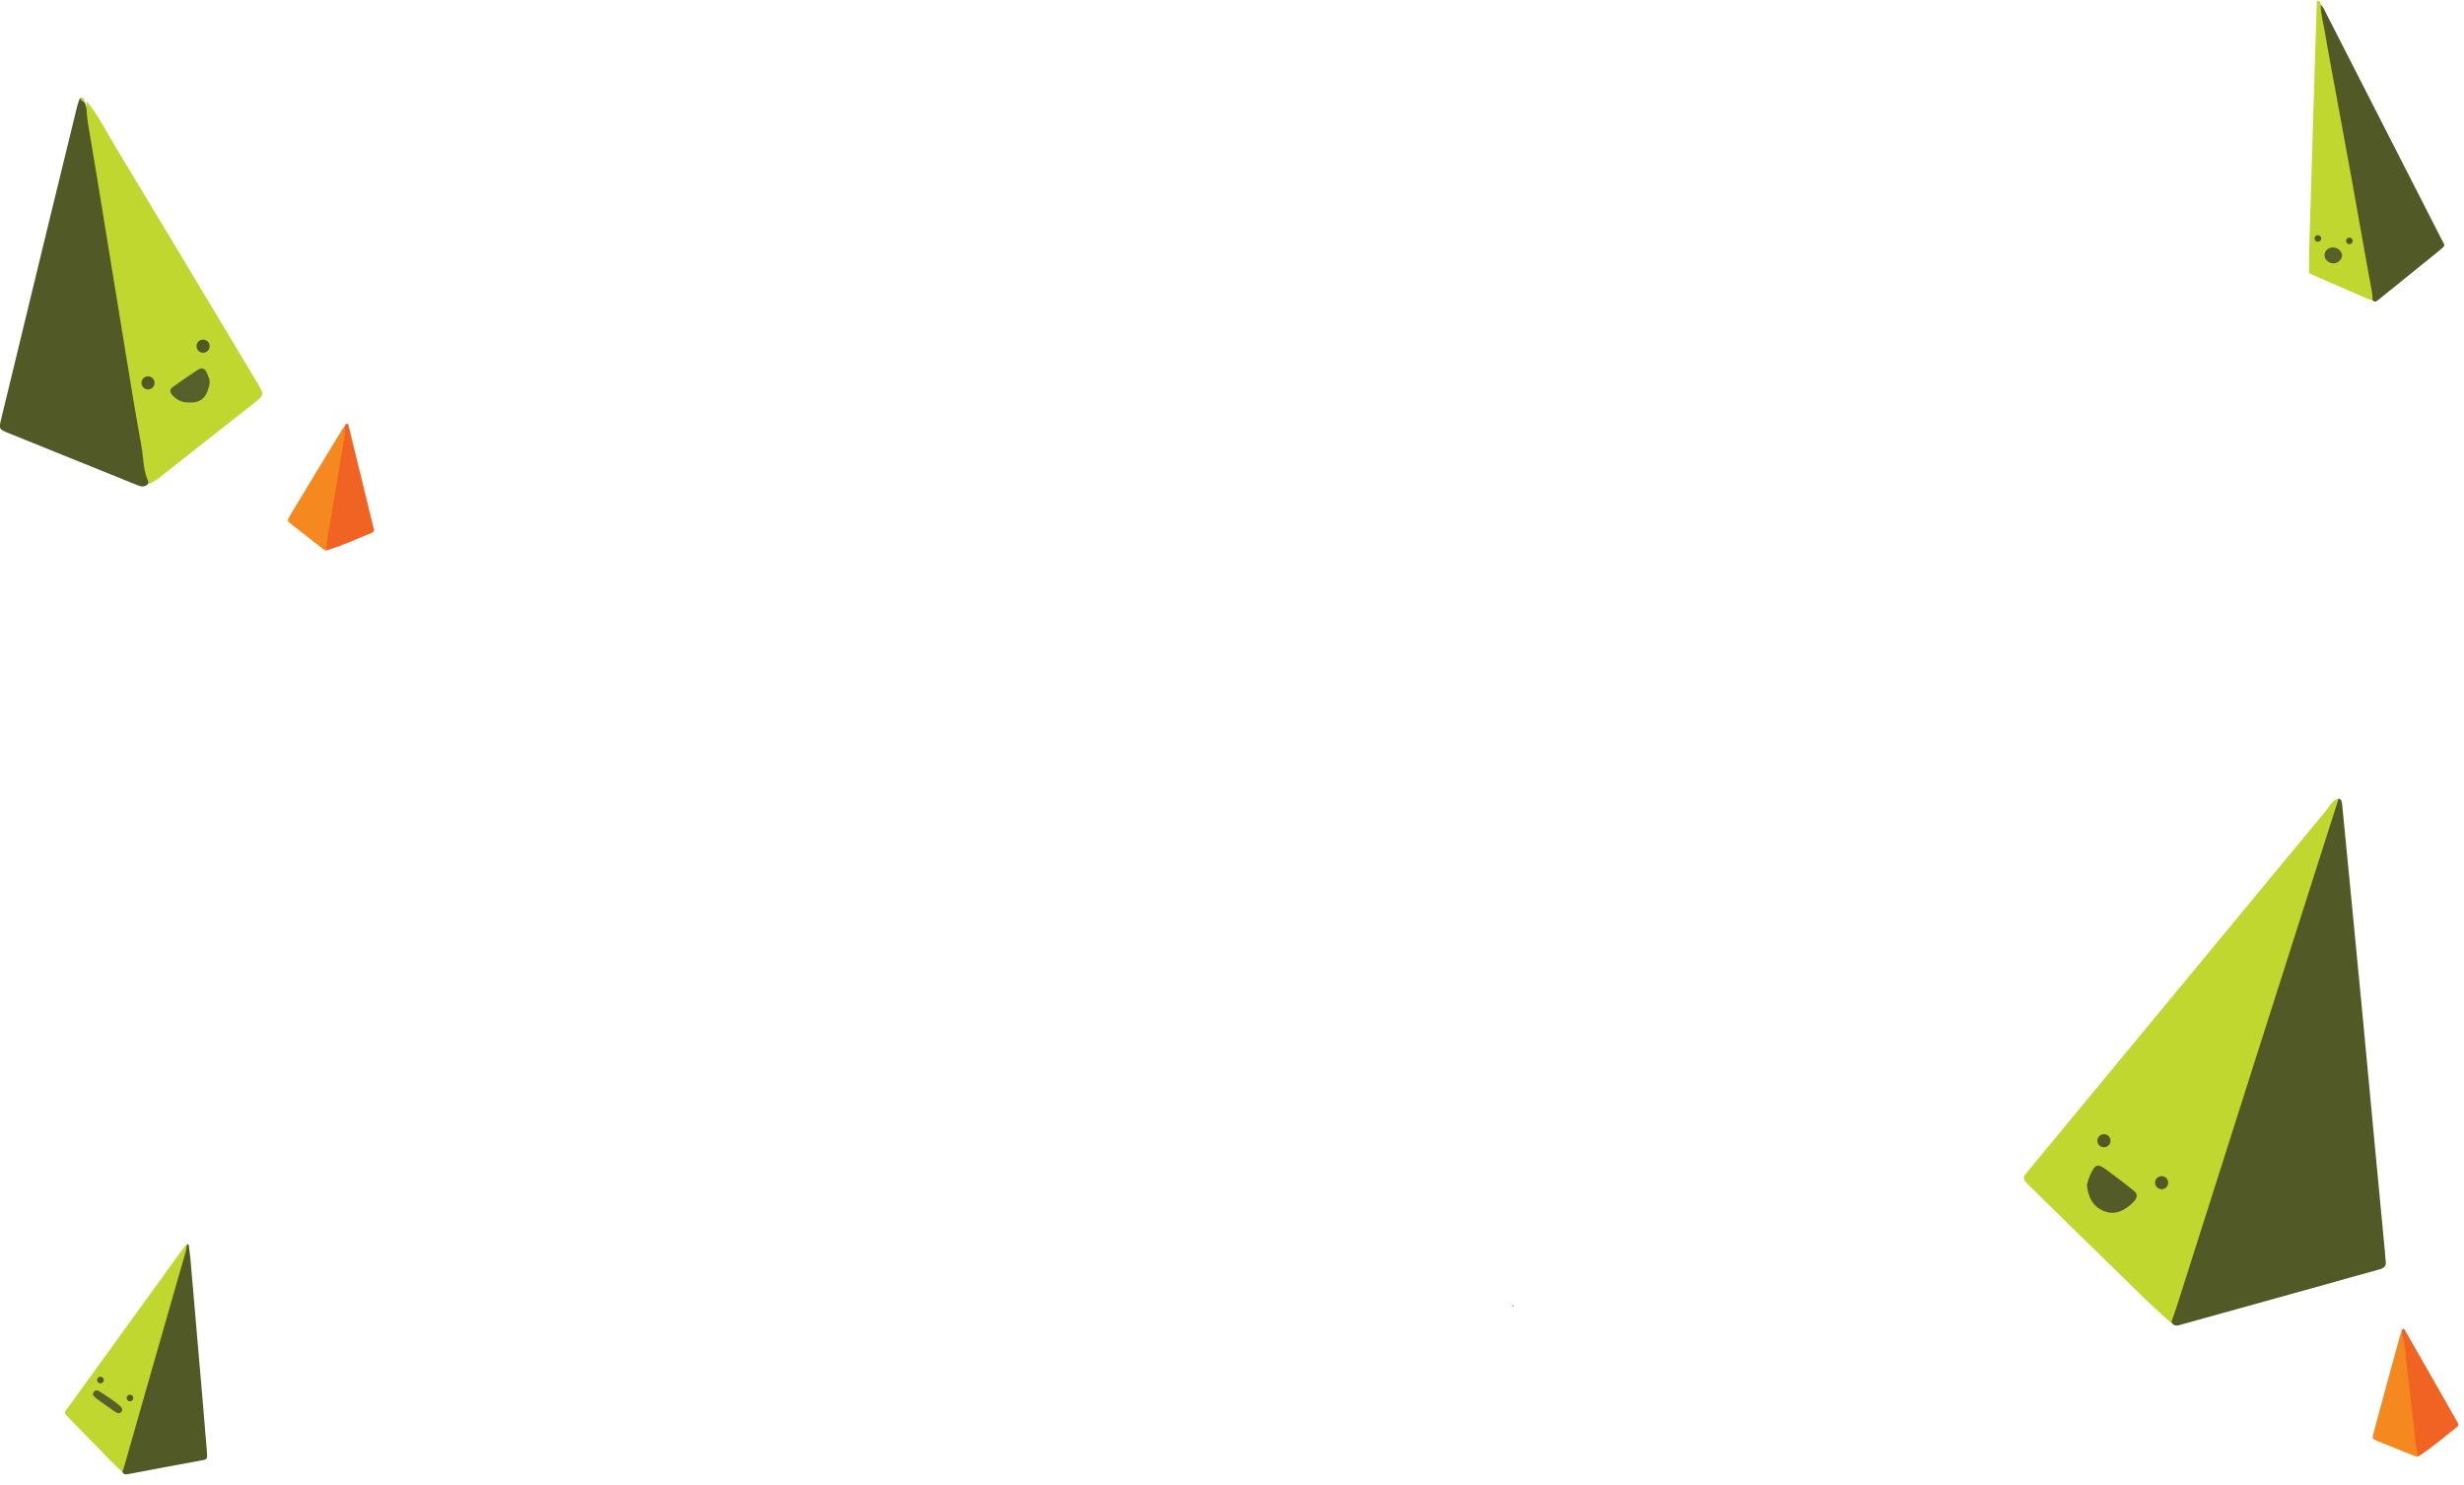 <svg viewBox="70.2 19.424 939.6 566.547" xmlns="http://www.w3.org/2000/svg" xmlns:xlink="http://www.w3.org/1999/xlink" xmlns:blush="http://design.blush" overflow="visible" width="939.6px" height="566.547px"><g id="Backgrounds/Pyramids 2" stroke="none" stroke-width="1" fill="none" fill-rule="evenodd"><g id="Group-4" transform="translate(70, 19)"><g id="Group" transform="translate(772, 305)"><path d="M120.092,0 C121.084,0.38 121.227,1.23 121.318,2.134 C122.162,10.812 123.022,19.486 123.862,28.16 C125.566,45.737 127.279,63.314 128.955,80.89 C130.503,97.135 131.999,113.387 133.535,129.631 C134.9,144.098 136.285,158.56 137.657,173.022 C137.764,174.138 137.772,175.262 137.944,176.365 C138.251,178.336 137.276,179.129 135.486,179.611 C128.139,181.598 120.826,183.699 113.496,185.743 C95.813,190.664 78.125,195.577 60.441,200.495 C58.954,200.908 57.41,201.643 56.262,199.849 C55.218,194.719 57.532,190.157 59.016,185.571 C74.134,138.829 88.86,91.96 103.904,45.193 C107.731,33.29 111.66,21.415 115.319,9.455 C116.364,6.029 117.532,2.665 120.092,0" id="Fill-16" fill="#515927"/><path d="M120,0 C110.208,30.668 100.404,61.332 90.629,92.005 C79.902,125.671 69.211,159.35 58.492,193.017 C57.746,195.361 56.897,197.672 56.093,200 C52.487,196.666 48.807,193.41 45.292,189.986 C31.488,176.54 17.738,163.044 3.975,149.565 C2.851,148.469 1.735,147.369 0.66,146.227 C-0.246,145.27 -0.18,144.235 0.619,143.241 C1.739,141.842 2.88,140.459 4.02,139.077 C41.108,94.193 78.191,49.306 115.311,4.451 C116.673,2.802 117.535,0.532 120,0" id="Fill-18" fill="#C0D72F"/><path d="M24,147.452 C24.254,146.573 24.466,145.502 24.869,144.499 C27.27,138.573 28.289,139.233 32.395,142.287 C35.607,144.676 38.81,147.085 41.914,149.603 C43.386,150.799 43.307,152.117 42.005,153.575 C41.564,154.071 41.107,154.562 40.595,154.985 C37.508,157.539 34.197,159.03 30.103,157.165 C25.922,155.263 24.52,151.758 24,147.452" id="Fill-51" fill="#535C28"/><path d="M32.796,129.515 C33.342,130.785 32.754,132.254 31.484,132.796 C30.218,133.342 28.745,132.754 28.204,131.487 C27.658,130.221 28.246,128.748 29.516,128.202 C30.782,127.66 32.255,128.244 32.796,129.515" id="Fill-69" fill="#515927"/><path d="M54.796,145.515 C55.342,146.781 54.754,148.253 53.485,148.798 C52.219,149.34 50.747,148.753 50.202,147.487 C49.66,146.217 50.247,144.749 51.513,144.204 C52.783,143.658 54.251,144.246 54.796,145.515" id="Fill-79" fill="#515927"/></g><path d="M885.178,2.212 C886.23,3.189 886.724,4.523 887.352,5.754 C902.002,34.407 916.638,63.064 931.258,91.731 C932.526,94.219 933.05,93.844 930.357,96.02 C922.934,102.021 915.516,108.028 908.091,114.029 C907.498,114.508 906.918,115.037 906.248,115.372 C905.801,115.593 905.259,115.358 904.916,114.904 C903.876,113.542 903.515,111.939 903.224,110.293 C897.31,76.82 891.223,43.375 885.174,9.925 C884.725,7.435 883.444,4.772 885.178,2.212" id="Fill-22" fill="#515927"/><path d="M71.443,475.173 C71.843,474.826 72.129,475.047 72.183,475.433 C72.439,477.323 72.693,479.213 72.86,481.113 C74.096,495.304 75.321,509.5 76.536,523.694 C77.392,533.707 78.267,543.718 79.061,553.736 C79.336,557.19 79.487,557.008 76.119,557.609 C67.232,559.196 58.371,560.93 49.494,562.576 C48.53,562.755 47.434,563.086 46.861,561.798 C45.998,559.99 46.805,558.295 47.299,556.624 C54.663,531.635 61.662,506.542 68.845,481.504 C69.483,479.279 70.558,477.275 71.443,475.173" id="Fill-24" fill="#515927"/><g id="Group-30" transform="translate(880, 0)" fill="#C0D72F"><path d="M5.178,2.212 C5.157,5.924 6.223,9.478 6.829,13.093 C8.19,21.219 9.747,29.309 11.23,37.414 C13.192,48.137 15.18,58.856 17.119,69.584 C18.993,79.937 20.815,90.299 22.668,100.655 C23.362,104.523 24.104,108.382 24.777,112.253 C24.926,113.119 24.874,114.02 24.916,114.904 C23.119,114.641 21.574,113.701 19.942,113.009 C14.908,110.873 9.899,108.675 4.887,106.49 C3.493,105.882 2.12,105.228 0.754,104.604 C0.754,101.665 0.691,98.867 0.765,96.074 C0.979,88.058 1.256,80.041 1.498,72.025 C1.766,63.118 2.015,54.21 2.285,45.302 C2.52,37.54 2.769,29.78 3.014,22.017 C3.228,15.274 3.44,8.531 3.659,1.788 C3.672,1.332 3.544,0.654 4.238,0.703 C4.752,0.738 4.988,1.327 5.13,1.832 C5.164,1.953 5.162,2.084 5.178,2.212" id="Fill-28"/></g><path d="M71.443,475.173 C71.345,475.922 71.343,476.697 71.136,477.416 C66.953,492.034 62.738,506.644 58.553,521.259 C54.889,534.049 51.253,546.846 47.599,559.638 C47.392,560.369 47.11,561.079 46.864,561.798 C43.617,559.14 40.903,555.942 37.958,552.984 C33.573,548.578 29.269,544.093 25.059,539.77 C24.793,538.665 25.489,538.162 25.908,537.582 C40.484,517.416 55.073,497.264 69.667,477.114 C70.181,476.404 70.596,475.585 71.443,475.173" id="Fill-31" fill="#C0D72F"/><g id="Group-2" transform="translate(0, 34)"><path d="M56.742,150.876 C55.763,152.08 54.469,152.162 53.176,151.683 C50.711,150.765 48.284,149.72 45.838,148.734 C31.662,143.01 17.471,137.315 3.305,131.552 C-0.207,130.121 -0.256,130.01 0.627,126.331 C6.33,102.705 12.063,79.084 17.799,55.462 C21.727,39.286 25.669,23.115 29.626,6.944 C29.872,5.928 30.282,4.952 30.615,3.956 L30.547,4.033 C30.928,3.965 31.252,4.081 31.502,4.376 C31.951,4.845 32.366,5.343 32.728,5.88 L32.67,5.735 C38.779,25.232 40.4,45.59 43.99,65.562 C48.438,90.275 52.318,115.091 56.453,139.863 C57.07,143.542 57.504,147.182 56.742,150.876" id="Fill-35" fill="#515927"/><path d="M57.236,150.956 C54.685,146.438 54.984,141.254 54.092,136.381 C51.391,121.573 49.057,106.697 46.612,91.84 C44.297,77.761 42.021,63.683 39.721,49.604 C37.888,38.394 36.109,27.175 34.16,15.985 C33.524,12.319 33.022,8.676 33.177,4.956 C37.628,10.237 40.632,16.467 44.177,22.327 C61.841,51.544 79.366,80.849 96.934,110.13 C97.889,111.715 98.854,113.301 99.727,114.935 C100.416,116.228 100.291,117.483 99.124,118.49 C98.323,119.175 97.499,119.842 96.669,120.493 C84.647,129.972 72.624,139.455 60.578,148.899 C59.551,149.701 58.35,150.275 57.236,150.956" id="Fill-37" fill="#C0D72F"/><path d="M30.513,3.708 C30.513,3.708 30.578,3.633 30.578,3.628 C30.583,3.628 30.783,3.203 30.783,3.203 L30.513,3.708 Z" id="Fill-45" fill="#C0D72F"/><path d="M32.29,5.242 C31.465,5.052 30.935,4.617 31.015,3.682 C32.235,3.557 32.295,4.377 32.29,5.242" id="Fill-47" fill="#C0D72F"/><path d="M71.911,119.908 C69.461,119.957 67.414,118.843 65.765,116.953 C64.963,116.03 64.88,114.916 65.892,114.18 C69.12,111.858 72.383,109.576 75.718,107.416 C76.958,106.611 78.252,106.817 78.962,108.397 C79.623,109.865 80.391,111.343 80.075,113.002 C79.098,118.166 76.535,120.311 71.911,119.908" id="Fill-59" fill="#56602A"/><path d="M56.648,109.956 C58.03,109.956 59.148,111.078 59.148,112.453 C59.148,113.833 58.03,114.956 56.648,114.956 C55.267,114.956 54.148,113.833 54.148,112.453 C54.148,111.078 55.267,109.956 56.648,109.956" id="Fill-61" fill="#515927"/><path d="M77.648,95.956 C79.03,95.956 80.148,97.078 80.148,98.453 C80.148,99.833 79.03,100.956 77.648,100.956 C76.267,100.956 75.148,99.833 75.148,98.453 C75.148,97.078 76.267,95.956 77.648,95.956" id="Fill-71" fill="#515927"/></g><g id="Group-3" transform="translate(110, 162)"><path d="M21.634,1.103 C21.706,0.565 21.946,0.088 22.495,0.006 C22.968,-0.061 23.04,0.421 23.128,0.779 C24.278,5.474 25.428,10.166 26.571,14.861 C28.589,23.138 30.593,31.415 32.627,39.689 C32.823,40.49 32.988,41.235 32.057,41.605 C26.299,43.909 20.696,46.621 14.712,48.339 C13.848,47.138 13.648,45.797 13.897,44.368 C16.327,30.416 18.271,16.381 21.113,2.502 C21.215,2.006 21.301,1.51 21.634,1.103" id="Fill-39" fill="#F16322"/><path d="M21.634,1.103 C21.844,4.815 21.01,8.402 20.363,12.014 C19.695,15.748 19.158,19.502 18.536,23.243 C17.896,27.106 17.13,30.954 16.595,34.832 C15.971,39.336 14.668,43.746 14.712,48.339 C14.149,48.427 13.755,48.092 13.357,47.78 C9.34,44.649 5.311,41.533 1.31,38.384 C-0.287,37.124 -0.334,36.945 0.684,35.241 C3.882,29.888 7.112,24.551 10.348,19.216 C13.779,13.555 17.223,7.902 20.677,2.253 C20.936,1.831 21.313,1.484 21.634,1.103" id="Fill-41" fill="#F5881F"/></g><g id="Group-3" transform="translate(917.5, 532.5) rotate(-16) translate(-917.5, -532.5) translate(901, 508)"><path d="M21.634,1.103 C21.706,0.565 21.946,0.088 22.495,0.006 C22.968,-0.061 23.04,0.421 23.128,0.779 C24.278,5.474 25.428,10.166 26.571,14.861 C28.589,23.138 30.593,31.415 32.627,39.689 C32.823,40.49 32.988,41.235 32.057,41.605 C26.299,43.909 20.696,46.621 14.712,48.339 C13.848,47.138 13.648,45.797 13.897,44.368 C16.327,30.416 18.271,16.381 21.113,2.502 C21.215,2.006 21.301,1.51 21.634,1.103" id="Fill-39" fill="#F16322"/><path d="M21.634,1.103 C21.844,4.815 21.01,8.402 20.363,12.014 C19.695,15.748 19.158,19.502 18.536,23.243 C17.896,27.106 17.13,30.954 16.595,34.832 C15.971,39.336 14.668,43.746 14.712,48.339 C14.149,48.427 13.755,48.092 13.357,47.78 C9.34,44.649 5.311,41.533 1.31,38.384 C-0.287,37.124 -0.334,36.945 0.684,35.241 C3.882,29.888 7.112,24.551 10.348,19.216 C13.779,13.555 17.223,7.902 20.677,2.253 C20.936,1.831 21.313,1.484 21.634,1.103" id="Fill-41" fill="#F5881F"/></g><path d="M577.498,498.772 C577.042,498.816 576.786,498.6 576.7,498.162 C577.123,498.16 577.41,498.337 577.498,498.772" id="Fill-49" fill="#F5881F"/><path d="M889.882,94.806 C891.745,94.789 893.425,96.405 893.29,98.083 C893.183,99.454 891.658,100.823 890.169,100.883 C888.321,100.962 886.561,99.407 886.612,97.743 C886.663,96.037 888.018,94.82 889.882,94.806" id="Fill-53" fill="#56602A"/><path d="M36.837,530.686 C37.23,530.786 37.645,530.793 37.943,530.986 C40.712,532.769 43.506,534.522 46.003,536.686 C46.282,536.928 46.496,537.264 46.673,537.594 C46.943,538.095 46.806,538.574 46.438,538.974 C46.071,539.375 45.582,539.575 45.074,539.393 C44.604,539.223 44.169,538.942 43.755,538.653 C41.569,537.133 39.388,535.611 37.228,534.056 C36.723,533.691 36.269,533.23 35.873,532.746 C35.517,532.308 35.61,531.757 35.929,531.34 C36.141,531.061 36.518,530.905 36.837,530.686" id="Fill-55" fill="#56602A"/><path d="M884.837,90.37 C885.391,90.796 885.496,91.59 885.07,92.144 C884.647,92.698 883.853,92.802 883.297,92.376 C882.745,91.953 882.64,91.157 883.064,90.605 C883.487,90.049 884.283,89.944 884.837,90.37" id="Fill-65" fill="#515927"/><path d="M39.638,526.228 C39.946,526.857 39.687,527.613 39.059,527.92 C38.433,528.228 37.674,527.969 37.367,527.341 C37.06,526.715 37.318,525.956 37.946,525.649 C38.572,525.341 39.331,525.602 39.638,526.228" id="Fill-67" fill="#515927"/><path d="M896.863,91.292 C897.417,91.715 897.522,92.509 897.096,93.065 C896.67,93.619 895.876,93.724 895.322,93.298 C894.77,92.875 894.663,92.079 895.089,91.527 C895.513,90.971 896.309,90.866 896.863,91.292" id="Fill-75" fill="#515927"/><path d="M50.906,533.077 C51.213,533.705 50.955,534.462 50.326,534.769 C49.7,535.076 48.941,534.818 48.634,534.19 C48.327,533.563 48.588,532.805 49.214,532.497 C49.84,532.19 50.599,532.449 50.906,533.077" id="Fill-77" fill="#515927"/></g></g></svg>